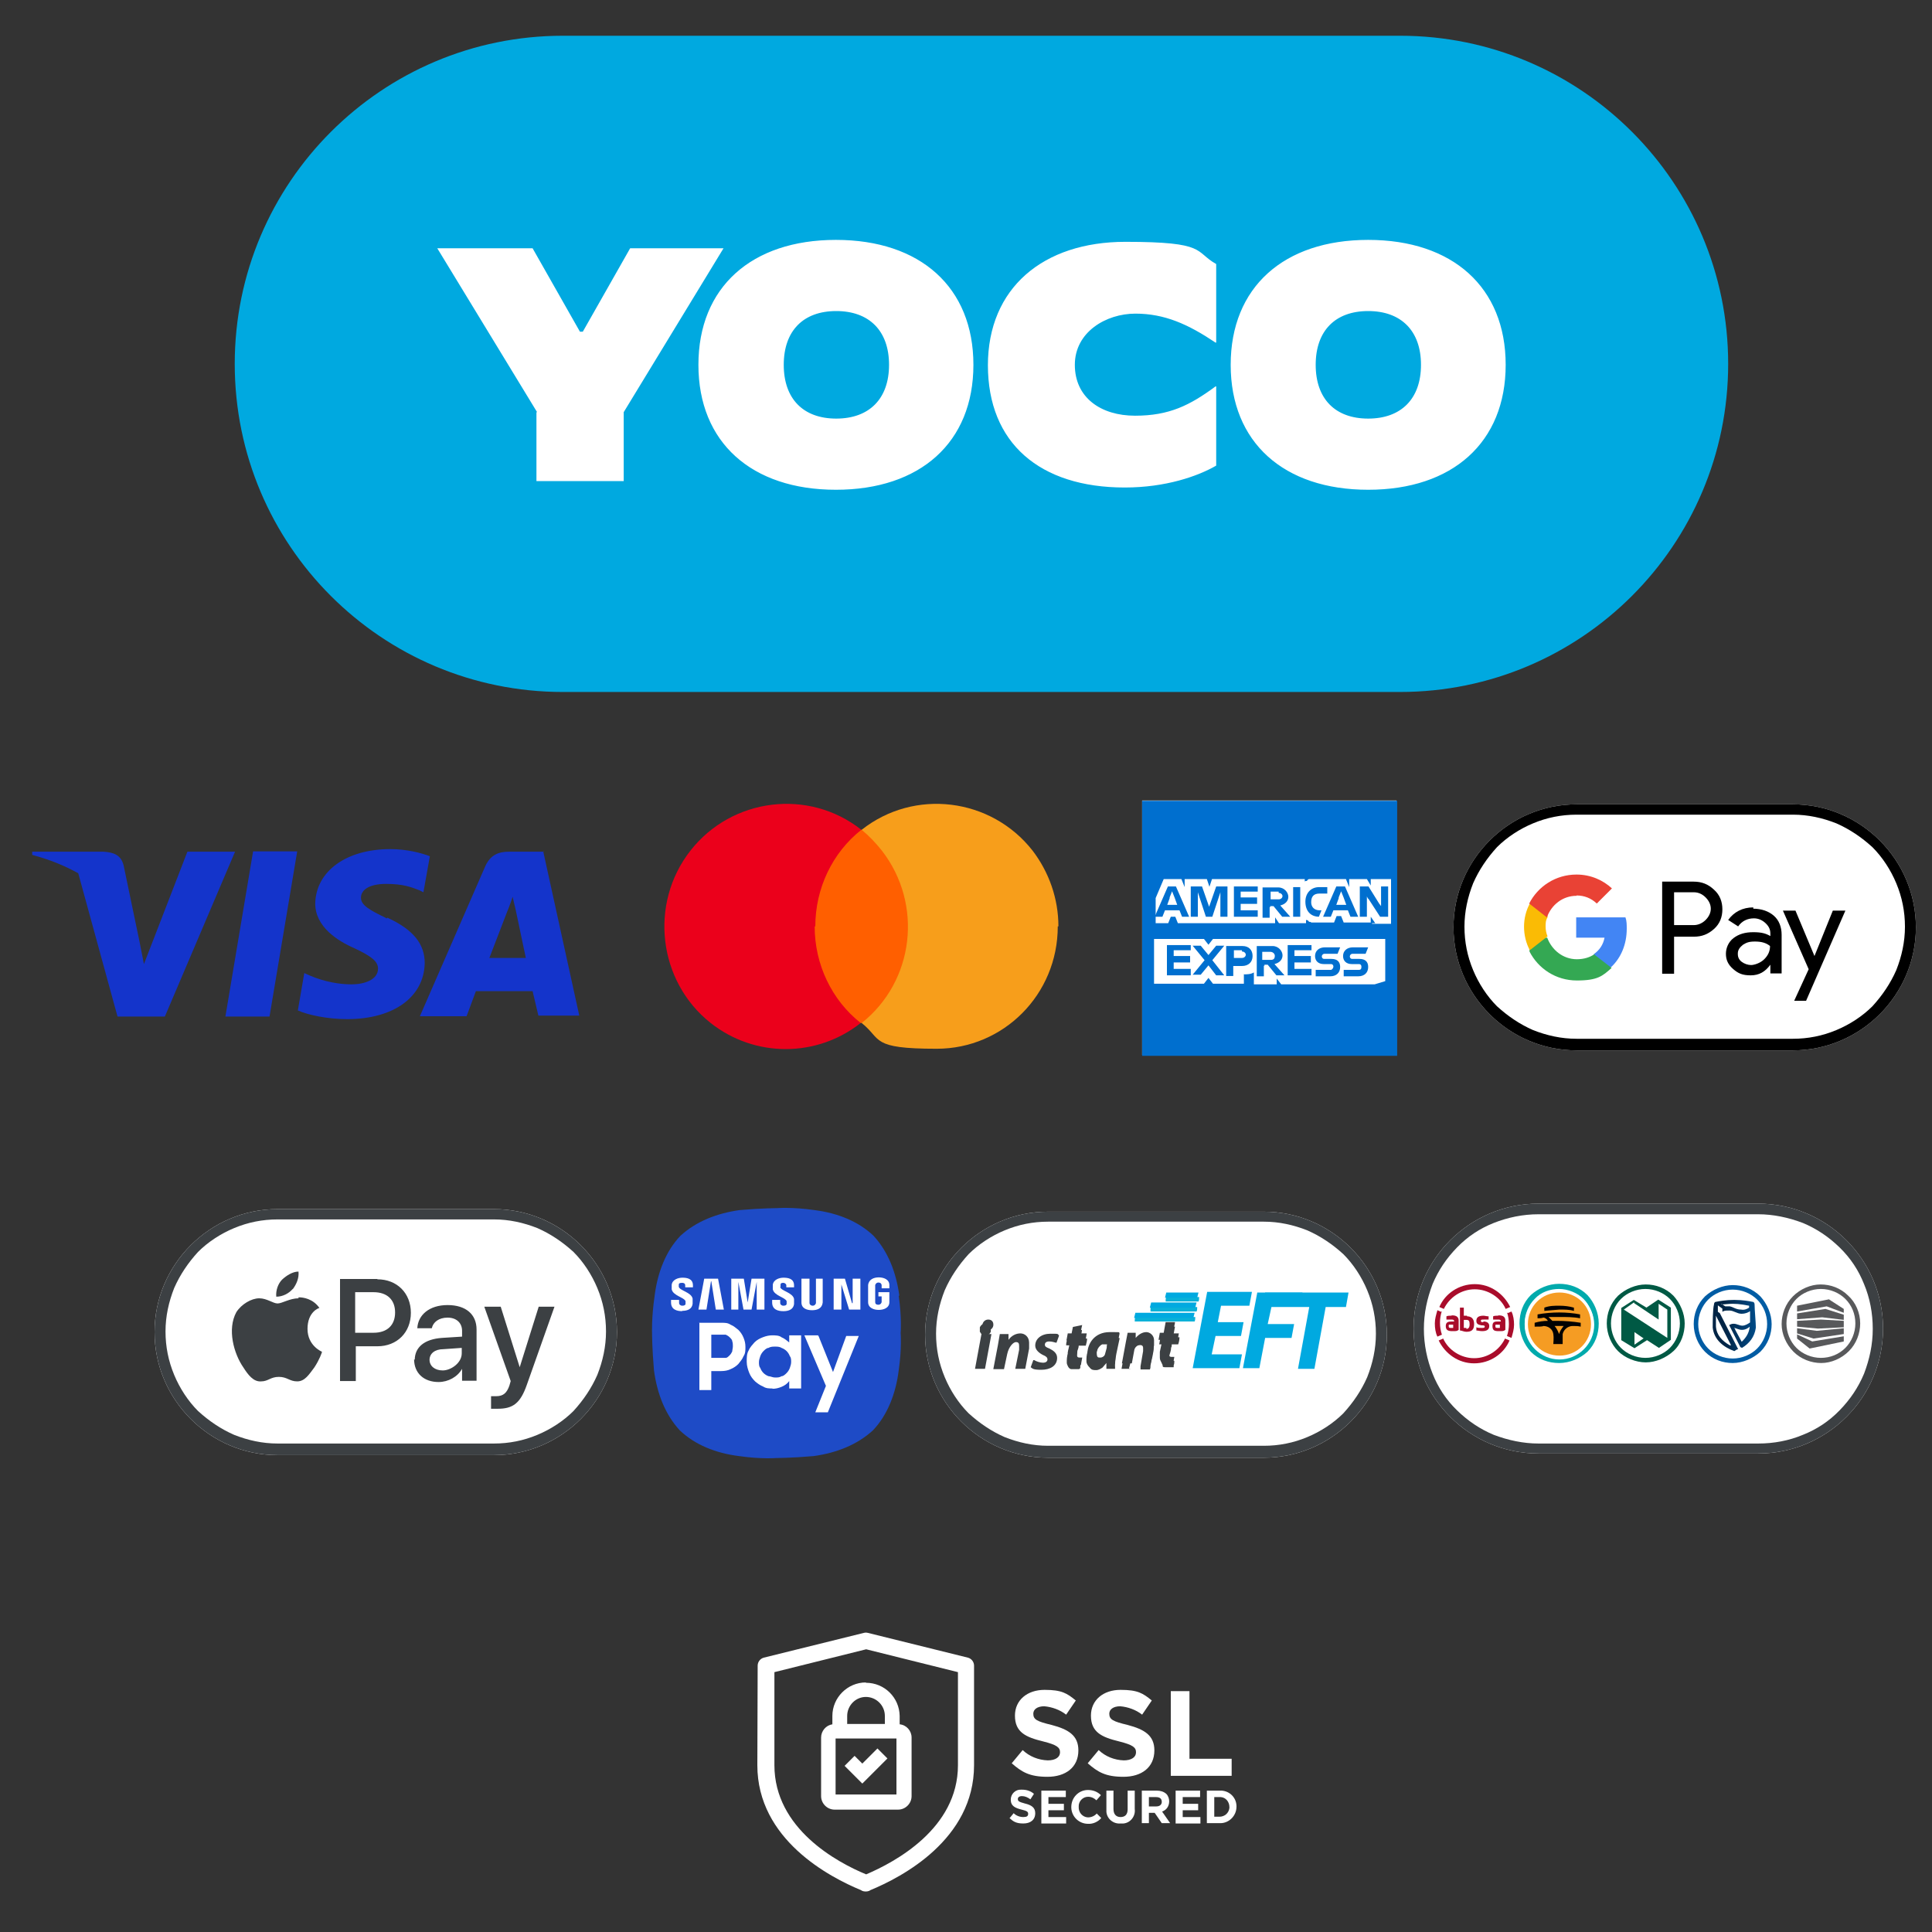 <?xml version="1.0" encoding="UTF-8"?> <svg xmlns="http://www.w3.org/2000/svg" xmlns:xlink="http://www.w3.org/1999/xlink" id="Layer_1" data-name="Layer 1" version="1.1" viewBox="0 0 600 600"><rect x="0" y="0" width="600" height="600" fill="#333333" stroke="none"/><defs><style> .cls-1 { fill: #4285f4; } .cls-1, .cls-2, .cls-3, .cls-4, .cls-5, .cls-6, .cls-7, .cls-8, .cls-9, .cls-10, .cls-11, .cls-12, .cls-13, .cls-14, .cls-15, .cls-16, .cls-17, .cls-18, .cls-19, .cls-20, .cls-21, .cls-22, .cls-23, .cls-24, .cls-25, .cls-26, .cls-27, .cls-28, .cls-29 { stroke-width: 0px; } .cls-2 { fill: #f79e1b; } .cls-3 { fill: #3c4043; } .cls-4 { fill: #e94235; } .cls-5 { fill: #000; } .cls-6 { fill: #005944; } .cls-6, .cls-9, .cls-15, .cls-17, .cls-23 { fill-rule: evenodd; } .cls-7 { fill: #3c4041; } .cls-8 { fill: url(#linear-gradient-6); } .cls-9 { fill: url(#linear-gradient-3); } .cls-10 { fill: url(#linear-gradient-5); } .cls-11 { fill: #ff5f00; } .cls-12 { fill: #010202; } .cls-13 { fill: #eb001b; } .cls-14 { fill: #006fcf; } .cls-15 { fill: url(#linear-gradient); } .cls-16 { fill: url(#linear-gradient-7); } .cls-17 { fill: url(#linear-gradient-2); } .cls-18 { fill: #09b1d8; } .cls-19 { fill: #1e4bc6; } .cls-20 { fill: #1434cb; } .cls-21 { fill: url(#linear-gradient-8); } .cls-22 { fill: #34a853; } .cls-23 { fill: #00aaac; } .cls-24 { fill: #00a9e0; } .cls-25 { fill: #fff; } .cls-26 { fill: #a90c2b; } .cls-27 { fill: url(#linear-gradient-4); } .cls-28 { fill: #f59c23; } .cls-29 { fill: #fabb05; } </style><linearGradient id="linear-gradient" x1="245.8" y1="-54.7" x2="246.9" y2="-55.6" gradientTransform="translate(-2925.9 610.5) scale(18)" gradientUnits="userSpaceOnUse"><stop offset="0" stop-color="#005ca4"></stop><stop offset="0" stop-color="#00569a"></stop><stop offset="0" stop-color="#004680"></stop><stop offset=".2" stop-color="#003a6a"></stop><stop offset=".2" stop-color="#003059"></stop><stop offset=".3" stop-color="#00294d"></stop><stop offset=".5" stop-color="#002546"></stop><stop offset=".9" stop-color="#002445"></stop></linearGradient><linearGradient id="linear-gradient-2" x1="185.4" y1="-20.2" x2="186.8" y2="-20.2" gradientTransform="translate(-1299.9 647.5) scale(9.9 11.7)" gradientUnits="userSpaceOnUse"><stop offset="0" stop-color="#002445"></stop><stop offset="1" stop-color="#005ca4"></stop></linearGradient><linearGradient id="linear-gradient-3" x1="101.6" y1="-12.2" x2="103" y2="-12.2" gradientTransform="translate(-2930.1 632.1) scale(18.1)" gradientUnits="userSpaceOnUse"><stop offset="0" stop-color="#ffc425"></stop><stop offset="0" stop-color="#e5b32d"></stop><stop offset="0" stop-color="#cfa534"></stop><stop offset="0" stop-color="#be9b39"></stop><stop offset="0" stop-color="#b2933d"></stop><stop offset=".2" stop-color="#ab8f3f"></stop><stop offset=".4" stop-color="#aa8e40"></stop><stop offset=".4" stop-color="#968146"></stop><stop offset=".4" stop-color="#84764c"></stop><stop offset=".5" stop-color="#786d50"></stop><stop offset=".5" stop-color="#716953"></stop><stop offset=".6" stop-color="#6f6854"></stop><stop offset=".9" stop-color="#6f6854"></stop><stop offset="1" stop-color="#58595b"></stop></linearGradient><linearGradient id="linear-gradient-4" x1="665" y1="-668.3" x2="663.7" y2="-666.7" gradientTransform="translate(-1447.4 650.6) scale(10.7 3)" gradientUnits="userSpaceOnUse"><stop offset=".4" stop-color="#ffc425"></stop><stop offset=".7" stop-color="#aa8e40"></stop><stop offset=".9" stop-color="#6f6854"></stop><stop offset="1" stop-color="#58595b"></stop></linearGradient><linearGradient id="linear-gradient-5" x1="743.3" y1="-935.6" x2="742" y2="-933.6" gradientTransform="translate(-1447.4 612.6) scale(10.7 2.5)" gradientUnits="userSpaceOnUse"><stop offset=".5" stop-color="#ffc425"></stop><stop offset=".7" stop-color="#aa8e40"></stop><stop offset=".9" stop-color="#6f6854"></stop><stop offset="1" stop-color="#58595b"></stop></linearGradient><linearGradient id="linear-gradient-6" x1="762.4" y1="-1267" x2="761.2" y2="-1264.6" gradientTransform="translate(-1447.4 647.9) scale(10.7 2)" gradientUnits="userSpaceOnUse"><stop offset=".5" stop-color="#ffc425"></stop><stop offset=".7" stop-color="#aa8e40"></stop><stop offset=".9" stop-color="#6f6854"></stop><stop offset="1" stop-color="#58595b"></stop></linearGradient><linearGradient id="linear-gradient-7" x1="732.2" y1="-1052.8" x2="731" y2="-1050.7" gradientTransform="translate(-1447.4 644.8) scale(10.7 2.3)" gradientUnits="userSpaceOnUse"><stop offset=".6" stop-color="#ffc425"></stop><stop offset=".8" stop-color="#aa8e40"></stop><stop offset=".9" stop-color="#6f6854"></stop><stop offset="1" stop-color="#58595b"></stop></linearGradient><linearGradient id="linear-gradient-8" x1="642.7" y1="-626.8" x2="641.4" y2="-625.2" gradientTransform="translate(-1447.4 631) scale(10.7 3.2)" gradientUnits="userSpaceOnUse"><stop offset=".7" stop-color="#ffc425"></stop><stop offset=".8" stop-color="#aa8e40"></stop><stop offset=".9" stop-color="#6f6854"></stop><stop offset="1" stop-color="#58595b"></stop></linearGradient></defs><path class="cls-24" d="M174.8,11.1h260c56.3,0,101.9,45.7,101.9,101.9h0c0,56.3-45.7,101.9-101.9,101.9H174.8c-56.3,0-101.9-45.6-101.9-101.9h0c0-56.3,45.7-101.9,101.9-101.9Z"></path><path class="cls-25" d="M166.8,128l-31-50.9h29.6l14.7,25.9h.9l14.7-25.9h29l-31,50.9v21.4h-27.1v-21.4h.2ZM216.9,113.3c0-24.1,16.5-38.8,42.7-38.8s42.7,14.7,42.7,38.8-16.5,38.8-42.7,38.8-42.7-14.7-42.7-38.8h0ZM276.1,113.3c0-10.6-6.2-16.7-16.4-16.7s-16.3,6.1-16.3,16.7,6.1,16.7,16.3,16.7,16.4-6.1,16.4-16.7h0ZM306.8,113.5c0-24.1,17.2-38.4,42.7-38.4s21.3,3,28.2,6.9v24.4h-.2c-8.5-5.7-15.8-9-24.9-9s-18.8,5.7-18.8,15.9,8.1,15.8,18.7,15.8,17-3.2,25-9.1h.2v24.6c-5.7,3.3-15.7,6.8-28.4,6.8-26.4,0-42.5-13.8-42.5-38h0ZM382.2,113.3c0-24.1,16.5-38.8,42.7-38.8s42.7,14.7,42.7,38.8-16.5,38.8-42.7,38.8-42.7-14.7-42.7-38.8h0ZM441.3,113.3c0-10.6-6.2-16.7-16.4-16.7s-16.3,6.1-16.3,16.7,6.1,16.7,16.3,16.7,16.4-6.1,16.4-16.7h0Z"></path><g><path class="cls-19" d="M279.3,402.4c-1-7.3-3.5-13.7-8-18.6-4.7-4.5-11.2-7.1-18.4-8-6.9-1-11.6-.6-11.6-.6,0,0-4.7,0-11.6.6-7.1,1-13.5,3.5-18.4,8-4.5,4.7-7.1,11.4-8,18.6-1,6.9-.8,11.6-.8,11.6,0,0,0,4.7.6,11.6,1,7.3,3.5,13.7,8,18.6,4.7,4.5,11.2,7.1,18.4,8,6.9,1,11.6.6,11.6.6,0,0,4.7,0,11.6-.6,7.1-1,13.5-3.5,18.4-8,4.5-4.7,7.1-11.4,8-18.6,1-6.9.6-11.6.6-11.6,0,0,.4-4.7-.6-11.6h.2,0Z"></path><path class="cls-25" d="M217.1,410.8h6.9c1.2,0,2,0,2.9.6,1,.4,1.6,1,2.4,1.6.6.6,1.2,1.4,1.6,2.4s.6,1.8.6,2.9,0,2-.6,2.9c-.4,1-1,1.6-1.6,2.4-.6.6-1.4,1.2-2.4,1.6-.8.4-1.8.6-2.9.6h-3.1v5.9h-3.7v-20.4h0v-.4h0ZM220.9,414.3v7.4h4.5c.4,0,.8-.4,1.2-.8s.6-.8.8-1.2c0-.4.2-1,.2-1.6s0-1-.2-1.6c0-.4-.4-.8-.8-1.2s-.8-.6-1.2-.8h-4.5v-.4.2ZM239.9,431.2c-1,0-2,0-2.9-.6-1-.4-1.8-1-2.5-1.6-.8-.8-1.4-1.6-1.8-2.6s-.8-2.2-.8-3.5,0-2.5.6-3.5c.4-1,1.2-1.8,1.8-2.5.8-.8,1.6-1.2,2.6-1.6s2-.6,2.9-.6,2.2,0,2.9.6c1,.4,1.6,1,2.4,1.6v-2.2h3.7v16.5h-3.7v-2.3c-.6.8-1.4,1.4-2.4,1.8s-1.8.6-2.9.6h.2-.1ZM240.7,427.8c.8,0,1.4,0,2-.4.6,0,1.2-.6,1.6-1s.8-1,1-1.6.4-1.2.4-1.8,0-1.4-.4-1.8c-.2-.6-.6-1.2-1-1.6s-1-.8-1.6-1c-.6-.4-1.4-.4-2-.4s-1.4,0-2,.4c-.6,0-1.2.6-1.6,1s-.8,1-1,1.6-.4,1.2-.4,1.8,0,1.4.4,1.8c.2.6.6,1.2,1,1.6s1,.8,1.6,1c.6,0,1.2.4,2,.4ZM254.2,414.9l4.5,11.2,4.1-11.2h3.9l-9.6,23.7h-3.9l3.3-8.2-6.7-15.7h4.3v.2h0ZM264.6,404.7h0l-2.2-7.6h-3.5v9.6h2.4v-7.8h0l2.4,7.8h3.5v-9.6h-2.4v7.6h-.2,0ZM220.9,397.9h0l1.4,8.8h2.5l-1.8-9.6h-4.3l-1.8,9.6h2.5l1.4-8.8h.1ZM233.4,397.1l-1.2,7.4h0l-1.2-7.4h-3.9v9.6c-.2,0,2.2,0,2.2,0v-8.6h0l1.6,8.6h2.5l1.6-8.6h0v8.6h2.4v-9.6h-4.1.2-.1ZM211.8,407.1c1.8,0,3.1-.6,3.3-2.2v-1.6c-.4-2-4.1-2.5-4.3-3.7v-.6c0-.4.2-.6,1-.6s1,.4,1,.8v.6h2.4v-.6c0-2.2-2-2.4-3.3-2.4s-3.1.6-3.3,2.2v1.4c.4,2,3.9,2.5,4.3,3.7v.8c0,.4-.4.6-1,.6s-1-.4-1-.8v-1h-2.5v.8c0,2.2,1.8,2.7,3.5,2.7M242.4,399.6v-.6c0-.4.2-.6.8-.6s1,.4,1,.8v.6h2.4v-.6c0-2.2-2-2.4-3.3-2.4s-3.1.6-3.3,2.2v1.4c.4,2,3.9,2.5,4.3,3.7v.8c0,.4-.4.6-1,.6s-1-.4-1-.8v-1h-2.5v.8c0,2.2,1.8,2.7,3.5,2.7s3.1-.6,3.3-2.2v-1.6c-.4-2-4.1-2.5-4.3-3.7M255.9,397.1h-2.5v7.6s-.2.8-1,.8h0c-.6,0-1-.4-1-.8v-7.6h-2.5v7.4c0,1.8,1.6,2.4,3.3,2.4s3.1-.6,3.3-2.4v-7.4h.4ZM272.8,401.2v1.4h1v1.8s-.2.8-1,.8-1-.4-1-.8v-5.3s.2-.8,1-.8,1,.6,1,.8v1h2.4v-1c0-1.8-1.8-2.4-3.3-2.4s-3.1.6-3.3,2.4v5.3c0,1.8,1.8,2.4,3.3,2.4s3.3-.6,3.3-2.4v-3.1h-3.5.2-.1ZM153.4,375.5h-67.2c-21,0-38.2,17.2-38.2,38.2h0c0,21,17.2,38.2,38.2,38.2h67.2c21,0,38.2-17.2,38.2-38.2h0c0-21-17.2-38.2-38.2-38.2Z"></path><path class="cls-3" d="M153.4,378.7c4.7,0,9.2,1,13.5,2.7,4.1,1.8,7.8,4.3,11.2,7.4,3.1,3.1,5.7,7.1,7.4,11.2,1.8,4.3,2.7,8.8,2.7,13.5s-1,9.2-2.7,13.5c-1.8,4.1-4.3,7.8-7.4,11.2-3.1,3.1-7.1,5.7-11.2,7.4-4.3,1.8-8.8,2.7-13.5,2.7h-67.2c-4.7,0-9.2-1-13.5-2.7-4.1-1.8-7.8-4.3-11.2-7.4-3.1-3.1-5.7-7.1-7.4-11.2-1.8-4.3-2.7-8.8-2.7-13.5s1-9.2,2.7-13.5c1.8-4.1,4.3-7.8,7.4-11.2,3.1-3.1,7.1-5.7,11.2-7.4,4.3-1.8,8.8-2.7,13.5-2.7h67.2M153.4,375.5h-67.2c-21,0-38.2,17.2-38.2,38.2h0c0,21,17.2,38.2,38.2,38.2h67.2c21,0,38.2-17.2,38.2-38.2h0c0-21-17.2-38.2-38.2-38.2h0ZM90.9,400.4c1.2-1.6,2-3.5,1.8-5.5-1.8,0-3.7,1.2-5.1,2.5-1.2,1.2-2,3.3-1.8,5.3,2,0,3.9-1,5.1-2.4h0ZM92.7,403.2c-2.7,0-5.1,1.6-6.5,1.6s-3.3-1.6-5.7-1.6-5.5,1.8-7.1,4.3c-2.9,5.3-.8,12.9,2.2,17.2,1.4,2.2,3.1,4.5,5.5,4.3,2.2,0,2.9-1.4,5.5-1.4s3.3,1.4,5.7,1.4,3.7-2.2,5.3-4.3c1.6-2.4,2.4-4.7,2.4-4.9,0,0-4.5-1.8-4.5-7.1s3.5-6.5,3.7-6.5c-2-2.9-5.1-3.3-6.3-3.3h-.2v.2h0ZM117.2,397.3c6.1,0,10.4,4.3,10.4,10.4s-4.3,10.4-10.4,10.4h-6.7v10.8h-4.9v-31.7h11.8-.2v.2h0ZM110.3,413.9h5.7c4.3,0,6.7-2.4,6.7-6.3s-2.4-6.3-6.7-6.3h-5.7v12.5h0ZM128.8,422.4c0-4.1,3.1-6.5,8.4-6.9l6.3-.4v-1.8c0-2.5-1.8-4.1-4.5-4.1s-4.5,1.4-4.9,3.3h-4.5c.2-4.1,3.7-7.2,9.4-7.2s9,2.9,9,7.6v15.9h-4.5v-3.7h0c-1.4,2.5-4.3,4.1-7.3,4.1-4.5,0-7.6-2.7-7.6-7.1h0l.2.2h0ZM143.4,420.4v-1.8l-5.7.4c-2.7,0-4.3,1.4-4.3,3.3s1.6,3.3,4.1,3.3,5.9-2.3,5.9-5.3h0ZM152.5,437.5v-3.9h1.6c2.2,0,3.3-1,4.1-3.3l.4-1.4-8.2-23.1h5.1l5.9,18.8h0l5.9-18.8h4.9l-8.6,24.3c-2,5.7-4.3,7.4-9,7.4h-2.1Z"></path><path class="cls-25" d="M392.5,376.3h-67c-21,0-38.2,17.2-38.2,38.2h0c0,21,17.2,38.2,38.2,38.2h67c21,0,38.2-17.2,38.2-38.2h0c0-21-17.2-38.2-38.2-38.2Z"></path><path class="cls-3" d="M392.5,379.4c4.7,0,9.2,1,13.5,2.7,4.1,1.8,7.8,4.3,11.2,7.4,3.1,3.1,5.7,7.1,7.4,11.2,1.8,4.3,2.7,8.8,2.7,13.5s-1,9.2-2.7,13.5c-1.8,4.1-4.3,7.8-7.4,11.2-3.1,3.1-7.1,5.7-11.2,7.4-4.3,1.8-8.8,2.7-13.5,2.7h-67c-4.7,0-9.2-1-13.5-2.7-4.1-1.8-7.8-4.3-11.2-7.4-3.1-3.1-5.7-7.1-7.4-11.2-1.8-4.3-2.7-8.8-2.7-13.5s1-9.2,2.7-13.5c1.8-4.1,4.3-7.8,7.4-11.2,3.1-3.1,7.1-5.7,11.2-7.4,4.3-1.8,8.8-2.7,13.5-2.7h67M392.5,376.3h-67c-21,0-38.2,17.2-38.2,38.2h0c0,21,17.2,38.2,38.2,38.2h67c21,0,38.2-17.2,38.2-38.2h0c0-21-17.2-38.2-38.2-38.2h0Z"></path><path class="cls-18" d="M371.2,409c0,.4,0,1-.2,1.4h-18.6c0-.4,0-1,.2-1.4h18.6ZM357.3,407.3v-1.4h14.5c0,.6,0,1-.2,1.4h-14.3ZM372.4,402.8c0,.6,0,1-.2,1.4h-10.2c0-.6,0-1,.2-1.4h10.2Z"></path><path class="cls-7" d="M347.7,415.7c-.6,3.1-1.6,6.3-1.4,9.4h-2.7v-1.8c-.4.4-.8,1-1.2,1.4-.6.4-1.2.8-2,.8s-1.4,0-2-.8c-.6-.6-1-1.2-1-2s0-2,.4-2.9.8-1.8,1.6-2.5c1-1,2.2-1.6,3.5-1.8h4.7M344.3,417.5h-2c-.8.4-1.4,1.2-1.6,2-.4.8-.4,1.6-.4,2.5v.8h1c.4,0,.6,0,.8-.4.4-.4.8-1,1-1.6l.6-2.2c0-.4,0-.8.2-1.4M351.2,425.1h-2.9l1.8-9.6h2.5v1.6h0c.4-.6.8-1.2,1.4-1.4.6,0,1.2-.4,1.8-.4,1.6,0,2.4.8,2.5,2.4,0,.8,0,1.8-.2,2.5-.2,1.4-.6,2.5-.8,3.9,0,.4,0,.8-.2,1.2h-2.9v-1l.8-4.7v-1c0-.8-.6-1-1.4-.8-.4,0-1,.6-1.2,1-.6.8-.8,1.8-1,2.5-.2,1.2-.4,2.5-.8,3.7h0M361.2,417.5h-1.2l.4-2.2h1.2l.6-3.3h2.7l-.6,3.3h2c0,.8-.2,1.6-.4,2.2h-2c0,.4,0,.8-.2,1,0,1-.4,1.8-.6,2.7v1h0v.4h1.6c0,.4,0,1-.2,1.4v.6h-2.7c-1,0-.6-.4-.8-.8s-.4-.8-.4-1c0-1,0-2,.4-2.9,0-.8.4-1.8.6-2.5h0M335.7,422.8c0,.6,0,1-.2,1.4v.4c0,.2,0,.4-.4.6h-2.4c-.4,0-.8-.4-1-.8s-.4-.8-.4-1.2c0-1,0-2,.4-2.9,0-.8.4-1.8.6-2.5h-1.2c0-.8.2-1.4.4-2.2h1.2c0-.6.2-1.4.4-2l2.9-.6c0,1-.4,1.8-.6,2.7h2.2c0,.8-.2,1.4-.4,2.2h-2.2c0,.6-.2,1-.4,1.6,0,.8-.4,1.6-.4,2.4v.8h1.2M306.1,411.2h.6c.2,0,.4,0,.6.4,0,0,.2.4.4.6v1.4s-.2.4-.4.6-.4.4-.6.4h-1.4s-.4,0-.6-.4c0,0-.2-.4-.4-.6v-1.4s.2-.4.4-.6c0,0,.4-.4.6-.4h.8"></path><g><path class="cls-3" d="M302.8,425.1l2-10.8h3.1l-2,10.8h-3.1ZM305.1,411.6c0-1,.8-1.8,1.8-1.8h0c1,0,1.6.6,1.6,1.6s-.8,1.8-2,1.8-1.6-.6-1.6-1.6h.2ZM308.5,425.1l1.4-7.3.6-3.5h2.7v1.8c-.2,0,0,0,0,0,1-1.4,2.4-2,3.7-2s2.7,1,2.7,2.9v1.8l-1.2,6.3h-3.1l1.2-5.9v-1.2c0-.8-.2-1.2-1-1.2s-2.2,1.4-2.7,3.7l-1,4.7h-3.3v-.2h0ZM321.2,422.4c.6.4,1.8.8,2.7.8s1.4-.4,1.4-1-.4-1-1.4-1.4c-1.2-.6-2.4-1.6-2.4-2.9,0-2.2,2-3.7,4.7-3.7s2.2,0,2.7.6l-.8,2.2c-.4,0-1.2-.4-2.2-.4s-1.4.4-1.4,1,.4.8,1.4,1.2c1.2.6,2.4,1.4,2.4,2.9,0,2.5-2.2,3.7-4.9,3.7s-2.7-.4-3.3-.8l.8-2.2h.3ZM336.1,411.4l-.6,2.7h2l-.4,2.2h-2l-.6,3.3v1.2c0,.4,0,.8.8.8h.8l-.4,2.2h-1.6c-1.8,0-2.5-.8-2.5-2v-1.8l.8-3.7h-1.2l.4-2.2h1.2l.4-2,2.9-.6h0v-.4h0v.2h0ZM343.7,423.5v-2h0c-.8,1.6-2.2,2.2-3.1,2.2-1.8,0-2.9-1.4-2.9-3.3,0-3.1,2.2-6.7,6.9-6.7s2.4,0,3.1.4l-1,5.1c-.2,1.2-.4,3.1-.4,4.3h-2.6ZM344.5,416.1h-.8c-1.8,0-3.1,2.2-3.1,3.9s.4,1.6,1.2,1.6,2-1,2.4-3.3l.4-2.2h-.1ZM348.4,423.5l1.2-6.5.6-3.1h2.5v1.6h0c1-1.2,2.2-1.8,3.3-1.8s2.4,1,2.4,2.5v1.6l-1,5.5h-2.7l1-5.3v-1c0-.6-.2-1.2-1-1.2s-2,1.2-2.4,3.3l-.8,4.3h-3.1ZM362.8,414.1l-.4,2.2h3.3l.4-2.2h-3.3Z"></path><path class="cls-3" d="M364.9,410.8l-1.8,8.6v1.2c0,.4,0,.8.8.8h.8l-.4,2.2h-1.6c-1.8,0-2.5-.8-2.5-2v-1.8l.8-3.7h-1.2l.4-2.2h1.2l.6-3.3h2.9v.2h0Z"></path></g><g><path class="cls-24" d="M385.5,414.9h-8l-1.2,5.7h9.4l-.8,4.3h-14.5l4.5-23.7h13.9l-.8,4.3h-8.8l-1,5.1h8l-.8,4.3h0ZM390.6,401.4h13.9l-.8,4.3h-8.8l-1.2,5.5h8.2l-.8,4.3h-8.2l-1.8,9.4h-5.1l4.5-23.7h0v.2h0Z"></path><path class="cls-24" d="M406.8,405.9h-14.7l.8-4.5h25.9l-.8,4.5h-6.3l-3.5,19.2h-5.1l3.5-19.2h.2ZM352.6,407.7l-.4,1.6h18.4l.4-1.6h-18.4ZM357.5,404.5l-.4,1.6h14.1l.4-1.6h-14.1ZM362.2,401.4l-.4,1.6h10l.4-1.6h-10Z"></path></g><path class="cls-25" d="M546,373.8h-68.2c-21.4,0-38.8,17.4-38.8,38.8h0c0,21.4,17.4,38.8,38.8,38.8h68.2c21.4,0,38.8-17.4,38.8-38.8h0c0-21.4-17.4-38.8-38.8-38.8h0Z"></path><path class="cls-3" d="M546,377.1c4.7,0,9.4,1,13.9,2.7,4.3,1.8,8,4.3,11.4,7.6s5.9,7.1,7.6,11.4c1.8,4.3,2.7,9,2.7,13.9s-1,9.4-2.7,13.9c-1.8,4.3-4.3,8-7.6,11.4s-7.1,5.9-11.4,7.6c-4.3,1.8-9,2.7-13.9,2.7h-68.2c-4.7,0-9.4-1-13.9-2.7-4.3-1.8-8-4.3-11.4-7.6s-5.9-7.1-7.6-11.4-2.7-9-2.7-13.9,1-9.4,2.7-13.9c1.8-4.3,4.3-8,7.6-11.4s7.1-5.9,11.4-7.6,9-2.7,13.9-2.7h68.2M546,373.8h-68.2c-21.4,0-38.8,17.4-38.8,38.8h0c0,21.4,17.4,38.8,38.8,38.8h68.2c21.4,0,38.8-17.4,38.8-38.8h0c0-21.4-17.4-38.8-38.8-38.8h0Z"></path><path class="cls-26" d="M469,405.9c-2-4.1-6.1-7.1-11-7.1s-9.2,2.9-11,7.1l1.4.6c1.8-3.7,5.5-6.1,9.6-6.1s8,2.5,9.6,6.1l1.4-.6h0ZM447.8,407.5l-1.4-.6c-.4,1.4-.8,2.7-.8,4.1s.2,2.9.8,4.1l1.4-.6c-.4-1.2-.6-2.4-.6-3.7s.2-2.5.6-3.7M446.8,416.3c2,4.1,6.1,7.1,11,7.1s9.2-2.9,11-7.1l-1.4-.6c-1.8,3.7-5.5,6.1-9.6,6.1s-8-2.5-9.6-6.1l-1.4.6h0ZM468,407.5c.4,1.2.6,2.4.6,3.7s-.2,2.5-.6,3.7l1.4.6c.4-1.4.8-2.7.8-4.1s-.2-2.9-.8-4.1l-1.4.6h0v-.4h0ZM455.6,408.6h-1v-2.5h-1.2v7.1c.6,0,1.2.4,2,.4,1.6,0,2.4-.6,2.4-2.4s-1-2.4-2.2-2.4M455.4,412.4h-.8v-2.5h.8c.8,0,1,.4,1,1.4s-.4,1.4-1,1.4M460.7,410.6c-.6,0-.8,0-.8-.4s.2-.4,1-.4h1.4v-1c-.6,0-1.2-.2-1.6-.2-1.6,0-2.2.6-2.2,1.6s.6,1.2,1.6,1.4c.6,0,1,0,1,.4s-.4.4-1,.4-1.2,0-1.6-.2v1c.6,0,1,.2,1.8.2,1.6,0,2.2-.6,2.2-1.6s-.8-1.4-1.8-1.4M450.6,408.6c-.4,0-1,0-1.4.2v1h1.4c.6,0,1,0,1,.6h-.8c-1,0-1.8.2-1.8,1.4s.6,1.6,2,1.6,1.4,0,2-.4v-2.9c0-1-.6-1.6-2-1.6M451.3,412.4h-.6c-.6,0-.8,0-.8-.6s.2-.4.6-.4h.8v1h0ZM465.1,408.6c-.4,0-1,0-1.4.2v1h1.4c.6,0,1,0,1,.6h-.8c-1,0-1.8,0-1.8,1.4s.6,1.6,2,1.6,1.4,0,2-.4v-2.9c0-1-.6-1.6-2-1.6M465.8,412.4h-.6c-.6,0-.8,0-.8-.6s.2-.4.6-.4h.8v1h0Z"></path><path class="cls-23" d="M473.5,411c0-2.9,1.2-5.7,3.1-7.6,2-2.2,4.9-3.1,7.6-3.1s5.7,1.2,7.6,3.1,3.1,4.9,3.1,7.6-1.2,5.7-3.1,7.6c-2,2.2-4.9,3.1-7.6,3.1s-5.7-1.2-7.6-3.1-3.1-4.9-3.1-7.6h0ZM471.9,411c0,3.3,1.4,6.5,3.5,8.8,2.4,2.4,5.5,3.5,8.8,3.5s6.5-1.4,8.8-3.5c2.4-2.4,3.5-5.5,3.5-8.8s-1.4-6.5-3.5-8.8c-2.4-2.4-5.5-3.5-8.8-3.5s-6.5,1.4-8.8,3.5c-2.4,2.4-3.5,5.5-3.5,8.8h0Z"></path><g><path class="cls-28" d="M494.4,411.2c0,5.7-4.5,10.2-10.2,10.2s-10.2-4.5-10.2-10.2,4.5-10.2,10.2-10.2,10.2,4.5,10.2,10.2"></path><path class="cls-25" d="M484.3,421c-5.5,0-9.8-4.3-9.8-9.8s4.3-9.8,9.8-9.8,9.8,4.3,9.8,9.8-4.3,9.8-9.8,9.8M484.3,400.6c-5.9,0-10.8,4.9-10.8,10.8s4.9,10.8,10.8,10.8,10.8-4.9,10.8-10.8-4.9-10.8-10.8-10.8"></path><path class="cls-12" d="M485.6,411.8c-.6.8-1.2,1.6-1.4,2.5-.4-1-.8-1.8-1.4-2.5h2.8ZM484.3,410.2h-2.2l-1.2-1.2h3.3c2.2,0,4.5,0,6.5.4v-1.2c-2-.4-4.3-.6-6.5-.6s-4.5.2-6.7.6v1.2c.6,0,1.2,0,1.8-.2h.2c.6.2,1,.6,1.2,1-1.4,0-2.7.2-4.1.6v1.2c1.2,0,2.5,0,2.7-.2,1.6,0,2.9,1,3.1,2.5.2,1.2,0,2.5,0,3.1h2.9v-3.1c.4-1.6,1.8-2.5,3.1-2.5s1.6,0,2.5.2v-1.2c-2.4-.4-4.9-.6-7.4-.6h.8ZM484.3,405.5c-1.6,0-3.1,0-4.7.6v1l4.7-.4c1.6,0,3.1,0,4.5.4v-1c-1.4-.4-2.9-.6-4.5-.6"></path></g><path class="cls-6" d="M500.3,411c0-2.9,1.2-5.7,3.1-7.6s4.7-3.1,7.6-3.1,5.7,1.2,7.6,3.1,3.1,4.7,3.1,7.6-1.2,5.7-3.1,7.6-4.7,3.1-7.6,3.1-5.7-1.2-7.6-3.1-3.1-4.7-3.1-7.6h0ZM499,411c0,3.3,1.4,6.5,3.5,8.6s5.5,3.5,8.6,3.5,6.3-1.4,8.6-3.5c2.4-2.2,3.5-5.5,3.5-8.6s-1.4-6.3-3.5-8.6c-2.4-2.4-5.5-3.5-8.6-3.5s-6.3,1.4-8.6,3.5c-2.4,2.4-3.5,5.5-3.5,8.6h0ZM511.3,406.1l3.7-2.5,3.9,2.5v10l-3.7,2.5-3.7-2.4-3.9,2.5-4.1-2.5v-10l3.9-2.5,4.1,2.5h0l-.2-.2h0ZM507.4,404.5l-3.1,2.2,13.5,8.8v-8.8l-2.7-1.8v4.9l-7.6-5.1h0v-.2h0ZM510.5,415.7l-2.9-2v3.9l2.9-2h0Z"></path><path class="cls-15" d="M527.4,411.2c0-2.9,1.2-5.7,3.1-7.6s4.7-3.1,7.6-3.1,5.7,1.2,7.6,3.1c2,2,3.1,4.7,3.1,7.6s-1.2,5.7-3.1,7.6-4.7,3.1-7.6,3.1-5.7-1.2-7.6-3.1-3.1-4.7-3.1-7.6h0ZM526,411.2c0,3.3,1.4,6.5,3.5,8.6,2.4,2.4,5.5,3.5,8.6,3.5s6.3-1.4,8.6-3.5c2.4-2.4,3.5-5.5,3.5-8.6s-1.4-6.3-3.5-8.6c-2.4-2.4-5.5-3.5-8.6-3.5s-6.3,1.4-8.6,3.5c-2.4,2.4-3.5,5.5-3.5,8.6h0Z"></path><path class="cls-17" d="M532.9,408.6l4.7,9.2h-.4c-2.4-1.4-4.1-3.1-4.3-5.9v-3.3h0ZM543.4,412c-.2,2-1.2,3.5-2.5,4.7l-2-3.7c0-.4-.4-.6-.4-.6.6,0,1.4.6,2.5.6s2-.6,2.4-1h0ZM534.6,405.1c1,0,2.2-.2,3.5-.2,2.2,0,3.9.4,5.1.6v.6c-.6.4-1.4.8-2.5.6-1.6,0-2.4-.8-3.5-1h-1.4l-1.2-.8h0v.2h0ZM540.5,418.4l-3.5-6.9c.4-.2.8-.4,1.4-.4,1,0,1.8.6,2.7.6s1.8-.6,2.4-1v-3.5c-.6.4-1.4.8-2.7.8s-2.4-1-3.7-1-1.6,0-2.2.4v-1l-1.4-1v2l.6.4,5.7,11.2c-.4,0-.8.4-1.2.6-3.3-1.2-6.3-3.5-6.7-7.3,0-1.6,0-5.7.4-7.2,0-.4.2-.8.6-.8,1-.2,3.1-.6,5.7-.6s4.7.4,5.7.6c.4,0,.6.4.6.8,0,1.6.4,5.7.4,7.2-.4,2.9-2,4.9-4.3,6.3h0l-.4-.2h0Z"></path><path class="cls-9" d="M576.2,411c0,2.9-1.2,5.7-3.1,7.6-2,2-4.7,3.1-7.6,3.1s-5.7-1.2-7.6-3.1-3.1-4.7-3.1-7.6,1.2-5.7,3.1-7.6,4.7-3.1,7.6-3.1,5.7,1.2,7.6,3.1c2,2,3.1,4.7,3.1,7.6h0ZM577.7,411c0-3.3-1.4-6.5-3.7-8.6-2.4-2.4-5.5-3.5-8.6-3.5s-6.3,1.4-8.6,3.7-3.5,5.5-3.5,8.6,1.4,6.3,3.7,8.6,5.5,3.5,8.6,3.5,6.3-1.4,8.6-3.7,3.5-5.5,3.5-8.6h0Z"></path><g><path class="cls-27" d="M568.1,403.5l-10,2v1.8l9.2-1.6,5.3,2v-1.2l-4.5-2.9h0Z"></path><path class="cls-10" d="M558.1,407.9v1.8l7.8-.6,6.7.8v-1.6l-5.7-1.8-8.8,1.4h0Z"></path><path class="cls-8" d="M558.1,410.2v1.8l6.5.6,8-.4v-2l-7.1-.4-7.4.4h0Z"></path><path class="cls-16" d="M558.1,414.1l5.1,1.6,9.4-1.4v-1.8l-8.4.8-6.1-.8v1.6h0Z"></path><path class="cls-21" d="M558.1,415.7l3.9,3.1,10.6-2.2v-1.6l-9.8,1.6-4.7-2.2v1.2h0Z"></path><path class="cls-20" d="M69.8,315.7h13.9l8.6-51.3h-13.7l-8.6,51.3h-.2ZM119.9,285.1c-4.9-2.4-7.8-3.9-7.8-6.3s2.5-4.3,7.8-4.3,7.8,1,10.4,2l1.2.6,2-11.2c-2.7-1-7.1-2.2-12.3-2.2-13.7,0-23.1,6.9-23.3,16.9,0,7.2,6.9,11.6,12.2,13.9,5.3,2.5,7.3,4.1,7.3,6.3,0,3.5-4.3,4.9-8.2,4.9s-8.4-.8-12.9-2.7l-1.8-.8-2,11.6c3.1,1.4,9.2,2.7,15.3,2.7,14.5,0,23.9-6.9,24.1-17.4,0-5.9-3.5-10.4-11.6-14.1h0l-.2.2h-.2ZM168.9,264.5h-10.8c-3.3,0-5.7,1-7.3,4.3l-20.4,46.8h14.5l2.9-7.8h17.6l1.8,7.6h12.7l-11.2-51h.2ZM151.9,297.7l5.5-14.3s1.2-2.9,1.8-4.9l1,4.3,3.1,14.7h-11.4v.2h0ZM58.2,264.5l-13.5,34.9-1.4-7.1-4.9-23.5c-.8-3.3-3.1-4.1-6.3-4.3H10v1c5.3,1.4,10,3.3,14.3,5.7l12.2,44.5h14.7l21.8-51.2h-14.8Z"></path><path class="cls-11" d="M285.5,257.7h-36.3v60h36.3v-60Z"></path><path class="cls-13" d="M253.2,287.7c0-11.8,5.3-22.9,14.3-30-16.3-12.9-40.2-10-53.1,6.5-12.9,16.5-10,40.6,6.3,53.5,13.7,10.8,32.9,10.8,46.6,0-9-7.1-14.3-18.2-14.3-30h.2Z"></path><path class="cls-2" d="M328.5,287.7c0,21.2-16.9,38-37.6,38s-16.9-2.9-23.3-8c16.3-12.9,19.2-36.8,6.3-53.5-2-2.5-3.9-4.5-6.3-6.5,16.3-12.9,40.2-10,53.1,6.5,5.1,6.7,8,14.9,8,23.5h-.2Z"></path><path class="cls-25" d="M433.7,327.6h-79v-79h79v79Z"></path><path class="cls-14" d="M433.9,291.6v-42.9h-79.2v79.2h79.2v-36.1"></path><path class="cls-25" d="M426.1,286.9h5.9v-13.9h-6.3v2l-1.2-2h-5.5v2.5l-1-2.5h-11.2c-.2,0-.6,0-.8.4s-.6,0-.8.4v-.8h-28.8l-.8,2.4-.8-2.4h-6.9v2.5l-1-2.5h-5.5l-2.5,5.9v7.8h3.9l.8-2h1.4l.8,2h30.2v-1.8l1.2,1.8h8.4v-1s.6,0,.8.4.6,0,.8.4h7.1l.8-2h1.4l.8,2h8.4v-1.8l1.4,2h-1v.2h0ZM430.2,304.5v-12.9h-53.5l-1.4,1.8-1.4-1.8h-15.5v13.9h15.5l1.4-1.8,1.4,1.8h9.6v-2.9h-.4c1.4,0,2.5,0,3.5-.6v3.7h7.1v-1.8l1.4,1.8h29l3.3-1h0v-.2Z"></path><path class="cls-14" d="M422,301.2h-4.7v2h4.5c2,0,3.1-1.2,3.1-2.9s-1-2.5-2.7-2.5h-2.2c-.6,0-.8-.4-.8-.8s.4-.8.8-.8h4.1l.8-2h-4.7c-2,0-3.1,1.2-3.1,2.7s1,2.5,2.7,2.5h2.2c.6,0,.8.4.8.8s0,1-.8,1h0ZM413.3,301.2h-4.7v2h4.5c2,0,3.1-1.2,3.1-2.9s-1-2.5-2.7-2.5h-2.2c-.6,0-.8-.4-.8-.8s.4-.8.8-.8h4.1l.8-2h-4.7c-2,0-3.1,1.2-3.1,2.7s1,2.5,2.7,2.5h2.2c.6,0,.8.4.8.8s-.4,1-.8,1h0ZM407.3,295.5v-2h-7.4v9.4h7.4v-2h-5.3v-2h5.1v-2h-5.1v-1.8h5.3v.4ZM385.7,295.5c.8,0,1.2.6,1.2,1s-.4,1-1.2,1h-2.5v-2.4h2.5v.4h0ZM392.7,299.6h1l2.7,3.3h2.5l-3.1-3.5c1.6-.4,2.5-1.4,2.5-2.7s-1.2-2.9-3.1-2.9h-4.9v9.4h2.2v-3.3h.2v-.2h0ZM395.9,296.9c0,.8-.4,1.2-1.2,1.2h-2.7v-2.5h2.5c.8,0,1.4.6,1.4,1.2h0v.2h0ZM380.8,293.7v9.4h2.2v-3.1h2.7c2,0,3.3-1.2,3.3-3.1s-1.2-3.1-3.1-3.1h-5.1ZM377.7,302.9h2.5l-3.7-4.7,3.7-4.5h-2.5l-2.4,2.9-2.4-2.9h-2.5l3.7,4.5-3.7,4.5h2.5l2.4-2.9,2.4,3.1ZM369.8,295.5v-2h-7.4v9.4h7.4v-2h-5.3v-2h5.1v-2h-5.1v-1.8h5.3v.4ZM424.9,279l3.7,5.7h2.5v-9.4h-2.2v6.1l-.6-.8-3.3-5.3h-2.7v9.4h2.2v-6.3l.4.8h0v-.2h0ZM415.7,278.8l.8-2,.8,2,.8,2.2h-3.1l.8-2.2h0ZM419.4,284.7h2.4l-4.1-9.4h-2.7l-4.1,9.4h2.4l.8-2h4.5l.8,2h.2-.2ZM409.6,284.7l.8-2h-.6c-1.6,0-2.6-1-2.6-2.5h0c0-1.8.8-2.7,2.6-2.7h2.4v-2h-2.5c-2.7,0-4.3,2-4.3,4.5h0c0,2.9,1.6,4.7,4.3,4.7h0ZM401.6,284.7h2.2v-9.2h-2.2v9.2ZM397.1,277.3c.8,0,1.2.6,1.2,1s-.4,1-1.2,1h-2.5v-2.4h2.5v.4ZM394.5,281.4h1l2.7,3.3h2.5l-3.1-3.5c1.6-.4,2.5-1.4,2.5-2.7s-1.2-2.9-3.1-2.9h-4.9v9.4h2.2v-3.3h.2v-.2h0ZM390.6,277.3v-2h-7.4v9.4h7.4v-2h-5.3v-2h5.1v-2h-5.1v-1.8h5.3v.4ZM374.5,284.7h2l2.5-7.6v7.6h2.2v-9.4h-3.5l-2.2,6.3-2.2-6.3h-3.5v9.4h2.2v-7.6l2.5,7.6ZM363.2,278.8l.8-2,.8,2,.8,2.2h-3.1l.8-2.2h0ZM366.9,284.7h2.4l-4.1-9.4h-2.5l-4.1,9.4h2.4l.8-2h4.5l.8,2h-.2Z"></path><path class="cls-25" d="M556.8,249.8h-67.2c-21,0-38.2,17.2-38.2,38.2h0c0,21,17.2,38.2,38.2,38.2h67.2c21,0,38.2-17.2,38.2-38.2h0c0-21-17.2-38.2-38.2-38.2Z"></path><path class="cls-5" d="M556.8,253c4.7,0,9.2,1,13.5,2.7,4.1,1.8,7.8,4.3,11.2,7.4,3.1,3.1,5.7,7.1,7.4,11.2,1.8,4.3,2.7,8.8,2.7,13.5s-1,9.2-2.7,13.5c-1.8,4.1-4.3,7.8-7.4,11.2-3.1,3.1-7.1,5.7-11.2,7.4-4.3,1.8-8.8,2.7-13.5,2.7h-67.2c-4.7,0-9.2-1-13.5-2.7-4.1-1.8-7.8-4.3-11.2-7.4-3.1-3.1-5.7-7.1-7.4-11.2-1.8-4.3-2.7-8.8-2.7-13.5s1-9.2,2.7-13.5c1.8-4.1,4.3-7.8,7.4-11.2,3.1-3.1,7.1-5.7,11.2-7.4,4.3-1.8,8.8-2.7,13.5-2.7h67.2M556.8,249.8h-67.2c-21,0-38.2,17.2-38.2,38.2h0c0,21,17.2,38.2,38.2,38.2h67.2c21,0,38.2-17.2,38.2-38.2h0c0-21-17.2-38.2-38.2-38.2h0ZM519.9,290.8v11.6h-3.7v-28.6h9.8c2.5,0,4.5.8,6.3,2.5,1.8,1.6,2.6,3.7,2.6,6.1s-.8,4.5-2.6,6.1-3.7,2.4-6.3,2.4h-6.1ZM519.9,277.3v10h6.1c1.4,0,2.7-.6,3.7-1.6s1.6-2.2,1.6-3.5-.6-2.5-1.6-3.5-2.2-1.6-3.7-1.6h-6.1v.2ZM544.4,282.2c2.7,0,4.9.8,6.5,2.2s2.4,3.5,2.4,5.9v12h-3.5v-2.7h0c-1.6,2.2-3.5,3.3-6.1,3.3s-3.9-.6-5.5-2-2.2-2.9-2.2-4.7.8-3.7,2.4-4.9,3.5-1.8,6.1-1.8,3.9.4,5.3,1.2v-.8c0-1.4-.6-2.4-1.6-3.3s-2.2-1.4-3.5-1.4c-2,0-3.7.8-4.9,2.5l-3.1-2c1.8-2.5,4.5-3.9,7.8-3.9v.4h-.1ZM539.7,296.3c0,1,.4,1.8,1.2,2.4s1.9,1,2.9,1,2.9-.6,4.1-1.8,1.8-2.5,1.8-4.1c-1.2-1-2.7-1.4-4.7-1.4s-2.7.4-3.7,1c-1,.8-1.6,1.6-1.6,2.7h0v.2h0ZM573.1,282.8l-12.2,28h-3.7l4.5-9.8-8-18.2h3.9l5.9,14.1h0l5.7-14.1h3.9,0Z"></path><path class="cls-1" d="M505.2,288.4c0-1.2,0-2.4-.4-3.5h-15.3v6.3h8.8c-.4,2.2-1.6,3.9-3.3,5.1v4.1h5.3c3.1-2.9,4.9-7.1,4.9-12h0Z"></path><path class="cls-22" d="M495.2,296.3c-1.4,1-3.3,1.6-5.5,1.6-4.3,0-7.8-2.9-9.2-6.7h-5.5v4.3c2.7,5.3,8.2,9,14.7,9s8-1.4,10.8-3.9l-5.3-4.1h0v-.2h0Z"></path><path class="cls-29" d="M480,288c0-1.2,0-2.2.6-3.1v-4.3h-5.5c-1.2,2.2-1.8,4.7-1.8,7.2s.6,5.1,1.8,7.3l5.5-4.3c-.4-1-.6-2-.6-3.1v.4h0Z"></path><path class="cls-4" d="M489.6,278.1c2.4,0,4.5.8,6.3,2.5l4.7-4.7c-2.7-2.5-6.5-4.3-11-4.3-6.5,0-12,3.7-14.7,9l5.5,4.3c1.4-3.9,4.9-6.7,9.2-6.7h0v-.2h0Z"></path></g></g><g><path class="cls-25" d="M314.2,547.6l3.4-4.1c2.1,2,4.9,3.1,7.8,3.2,2.4,0,3.8-1,3.8-2.5h0c0-1.5-.9-2.3-5.3-3.4-5.3-1.3-8.7-2.8-8.7-8h0c0-4.8,3.8-8,9.2-8s7,1.1,9.7,3.3l-3,4.4c-1.9-1.5-4.4-2.4-6.8-2.6-2.2,0-3.4,1-3.4,2.3h0c0,1.8,1.1,2.4,5.7,3.5,5.3,1.4,8.3,3.3,8.3,7.9h0c0,5.3-4,8.2-9.6,8.2s-8-1.5-11.1-4.2h0Z"></path><path class="cls-25" d="M337.8,547.6l3.4-4.1c2.1,2,4.9,3.1,7.8,3.2,2.4,0,3.8-1,3.8-2.5h0c0-1.5-.9-2.3-5.3-3.4-5.3-1.3-8.7-2.8-8.7-8h0c0-4.8,3.8-8,9.2-8s7,1.1,9.7,3.3l-3,4.4c-1.9-1.5-4.4-2.4-6.8-2.6-2.2,0-3.4,1-3.4,2.3h0c0,1.8,1.1,2.4,5.7,3.5,5.3,1.4,8.3,3.3,8.3,7.9h0c0,5.3-4,8.2-9.6,8.2s-8-1.5-11.1-4.2h0Z"></path><path class="cls-25" d="M363.6,525.2h5.8v21h13.1v5.3h-18.9v-26.3h0Z"></path><path class="cls-25" d="M313.5,564.7l1.3-1.6c.8.8,1.9,1.2,3,1.2s1.5-.3,1.5-1h0c0-.6-.3-.9-2-1.3-2-.5-3.4-1.1-3.4-3.1h0c0-1.8,1.5-3.2,3.2-3.1h.3c1.4,0,2.7.4,3.7,1.3l-1.1,1.7c-.8-.6-1.7-1-2.6-1s-1.3.4-1.3.9h0c0,.7.4.9,2.2,1.4,2.1.5,3.2,1.3,3.2,3h0c0,2.1-1.5,3.2-3.7,3.2s-3.1-.6-4.2-1.6h-.1Z"></path><path class="cls-25" d="M323.4,556.1h7.6v2h-5.4v2.1h4.8v2h-4.8v2.1h5.5v2h-7.7v-10.2h0Z"></path><path class="cls-25" d="M332.7,561.2h0c0-2.9,2.2-5.2,5-5.3h.2c1.5,0,2.9.5,4,1.6l-1.4,1.6c-.7-.7-1.6-1.1-2.6-1.1-1.6,0-3,1.4-2.9,3.1h0c-.1,1.8,1.2,3.2,2.8,3.3h.1c1,0,2-.4,2.7-1.2l1.4,1.4c-1,1.2-2.6,1.9-4.1,1.8-2.8,0-5.1-2.2-5.2-5v-.2h0Z"></path><path class="cls-25" d="M343.6,561.9v-5.8h2.2v5.7c0,1.6.8,2.5,2.2,2.5s2.2-.8,2.2-2.4v-5.8h2.2v5.7c.3,2.2-1.3,4.3-3.5,4.5h-.9c-2.2.2-4.2-1.4-4.4-3.6v-.9h0Z"></path><path class="cls-25" d="M354.7,556.1h4.6c1.1,0,2.1.3,2.9,1,.6.6.9,1.5.9,2.3h0c0,1.5-.8,2.7-2.2,3.2l2.5,3.6h-2.6l-2.2-3.2h-1.8v3.2h-2.2v-10.1h.1ZM359.1,561c1.1,0,1.7-.6,1.7-1.4h0c0-1-.6-1.5-1.8-1.5h-2.2v2.9h2.3Z"></path><path class="cls-25" d="M365.1,556.1h7.6v2h-5.4v2.1h4.8v2h-4.8v2.1h5.5v2h-7.7v-10.2h0Z"></path><path class="cls-25" d="M374.8,556.1h3.9c2.8-.2,5.2,1.9,5.3,4.7v.3h0c0,2.8-2.3,5.1-5,5.1h-4.2v-10.2h0ZM378.7,564.2c1.6,0,2.9-1.1,3.1-2.7v-.3h0c0-1.6-1.1-3-2.7-3.1h-2v6.1h1.7-.1Z"></path><path class="cls-25" d="M235.2,548.2c0,23.1,22.5,34.8,32.2,38.8l.3.2c.7.3,1.6.3,2.3,0l.3-.2c9.7-4,32.2-15.7,32.2-38.8v-30.9c0-1.2-.8-2.2-1.9-2.5l-31.1-7.7c-.4-.1-.8-.1-1.2,0l-31.1,7.7c-1.1.3-1.9,1.3-1.9,2.5M297.5,548.2c0,19.7-19.6,30.1-28.5,33.9-9-3.7-28.5-14.2-28.5-33.9v-28.9l28.5-7.1,28.5,7.1v28.9Z"></path><path class="cls-25" d="M268.9,522.5c-5.7,0-10.4,4.7-10.4,10.4v2.6c-2,.3-3.5,2.1-3.5,4.1v18.2c0,2.3,1.9,4.2,4.2,4.2h19.7c2.3,0,4.2-1.9,4.2-4.2v-18.2c0-2.1-1.6-3.9-3.7-4.1v-2.6c-.1-5.7-4.7-10.3-10.5-10.3h0ZM268.9,527c3.2,0,5.9,2.6,5.9,5.9v2.5h-11.7v-2.5c0-3.2,2.6-5.9,5.8-5.9h0ZM278.4,557.3h-18.9v-17.4h18.9v17.4ZM272.5,543l3.1,3.1-4.7,4.7-3.1,3.1-3.1-3.1-2.4-2.4,3.1-3.1,2.4,2.4,4.7-4.7Z"></path></g></svg> 